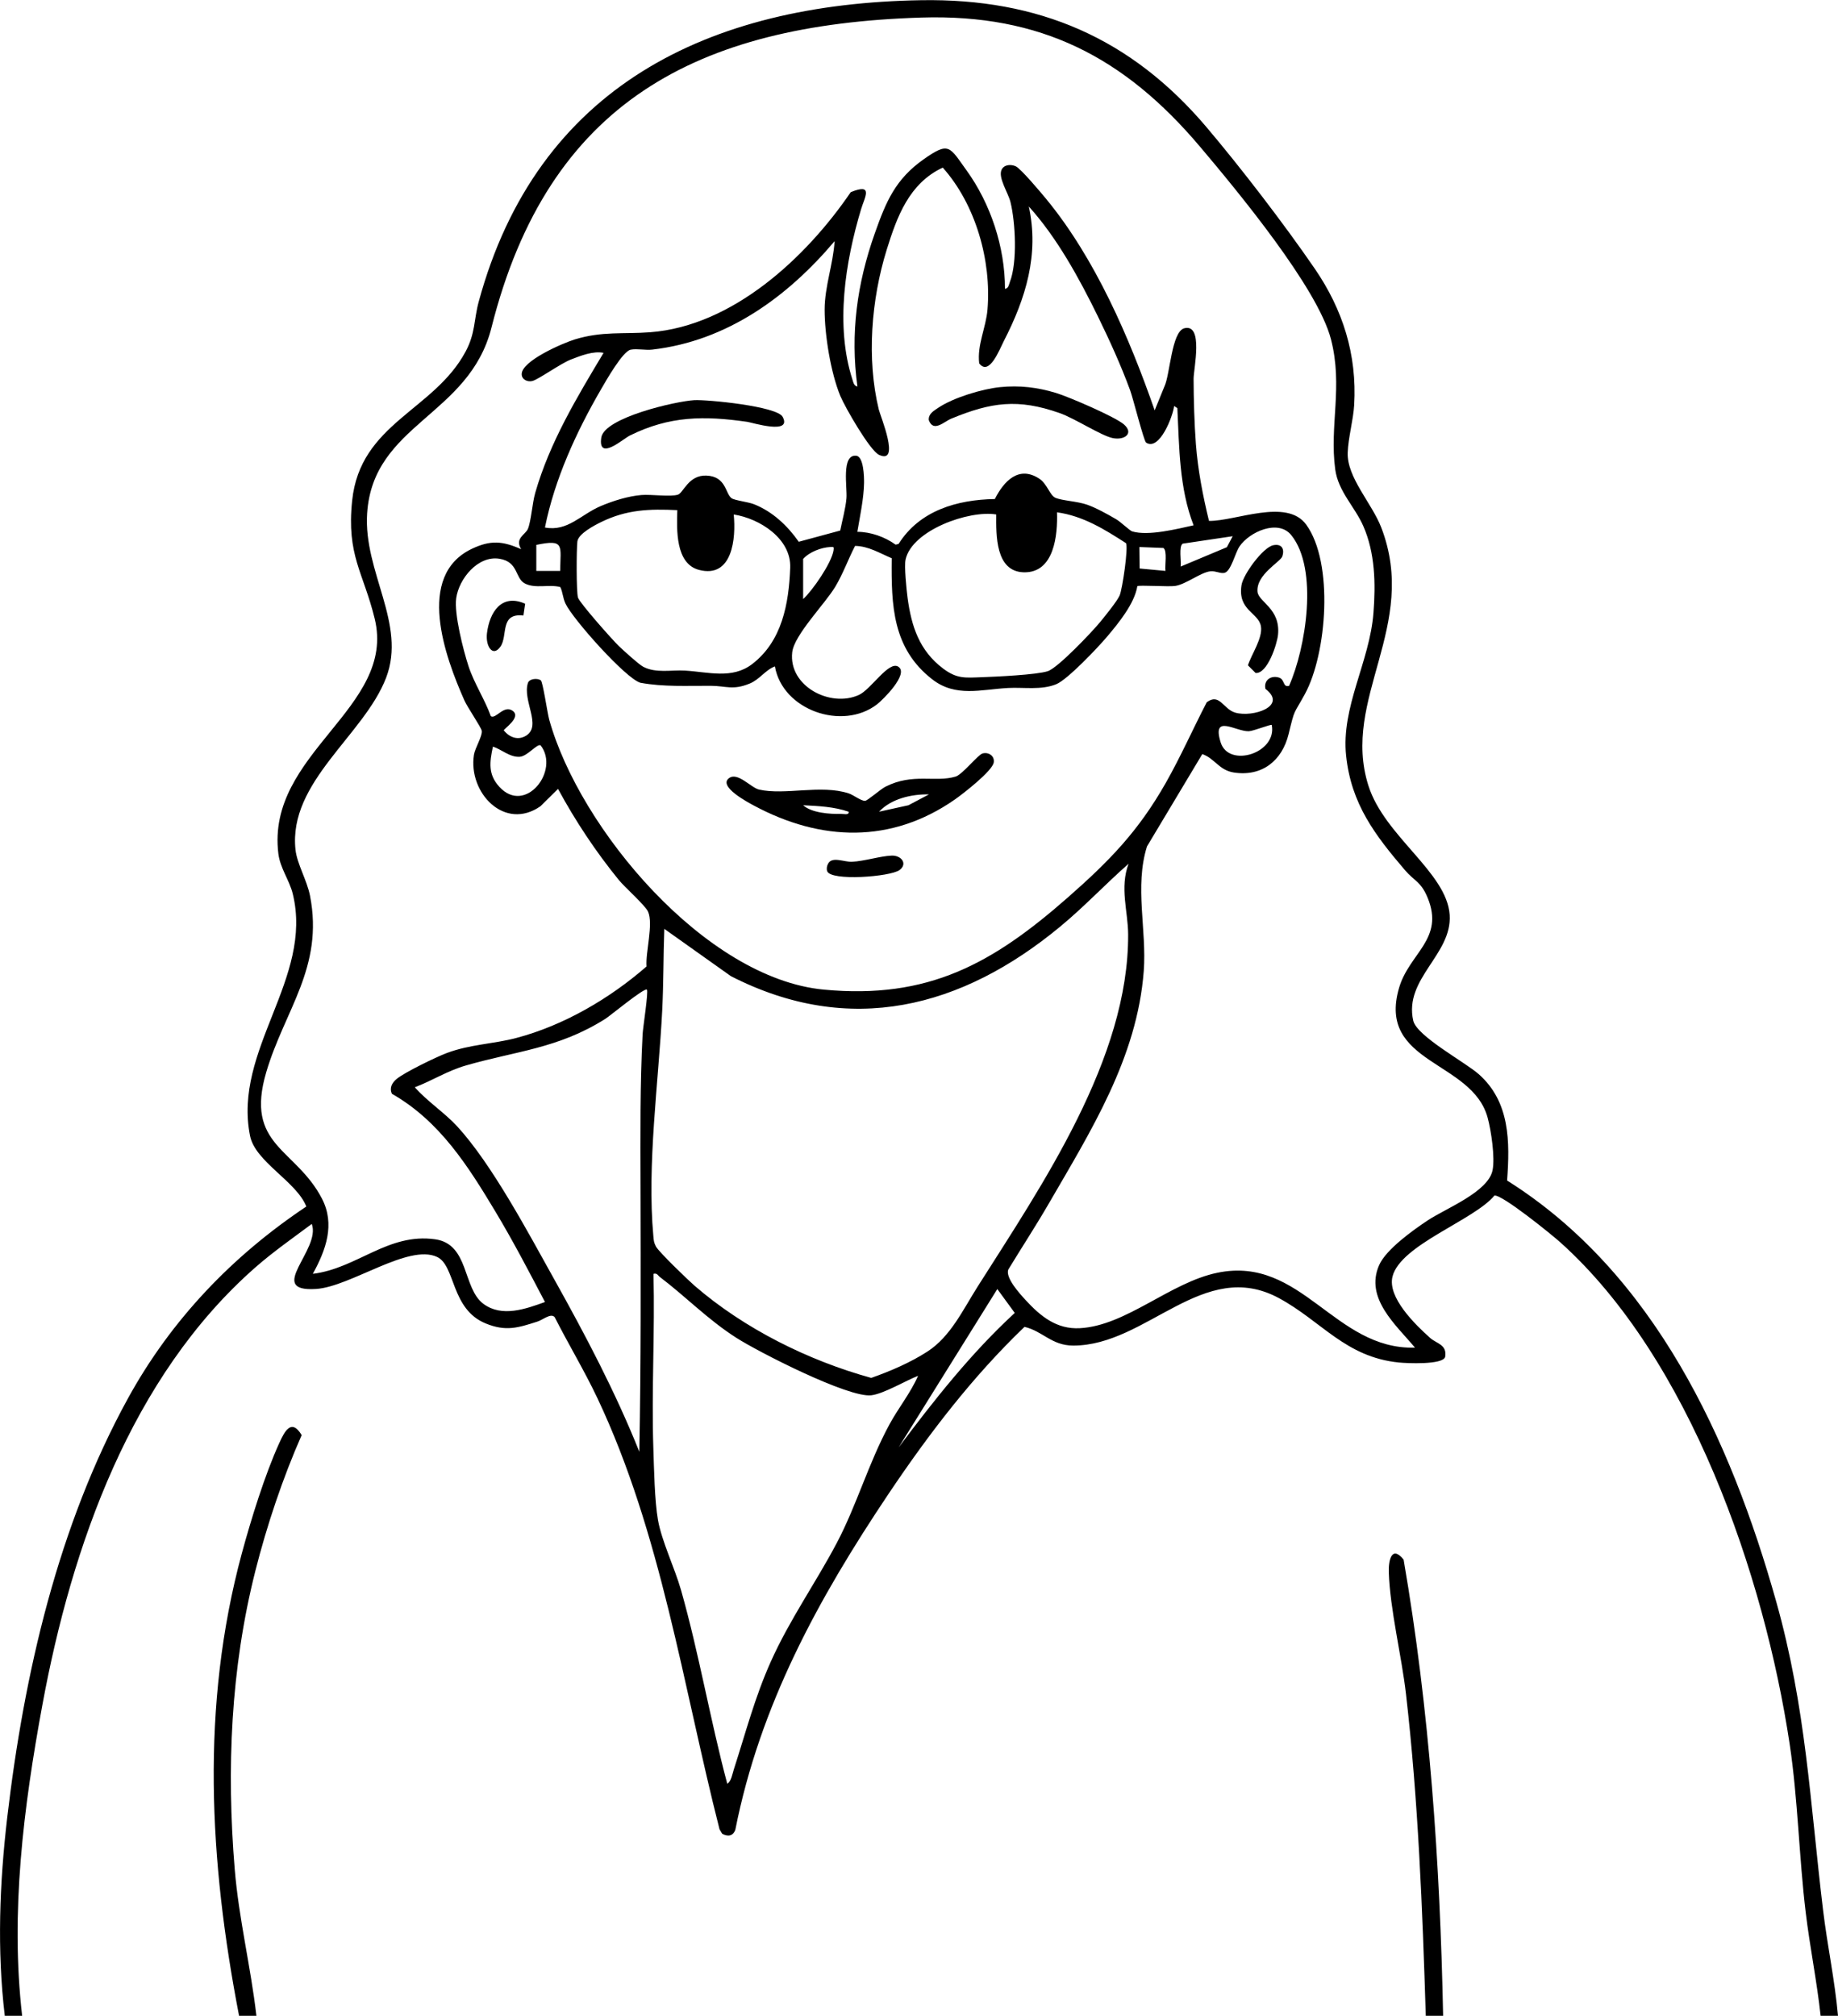 <svg xmlns="http://www.w3.org/2000/svg" id="Calque_1" data-name="Calque 1" width="923.33" height="1012.62" viewBox="0 0 923.33 1012.62"><path d="M923.32,1012.62h-8.72c-1.88-17.36-5.4-34.57-7.49-51.91-3.37-27.93-3.91-56.95-8.06-84.58-12.72-84.64-50.24-193.77-115.22-252.06-4.24-3.81-29.3-24.13-33.09-23.5-10.25,12.42-47.08,24.68-51.19,40.61-2.72,10.53,11.47,24.27,18.85,30.88,3.32,2.98,8.65,3.28,7.57,9.63-1.32,3.99-19.32,3.14-23.21,2.75-26.91-2.72-38.8-20.73-60.29-32.35-37.9-20.49-66.27,23.87-103.32,23.84-10.88,0-15.34-7.27-24.49-9.4-26.21,25.14-48.31,54.07-68.49,84.18-35.09,52.39-64.34,105.69-76.77,168.44-1.21,3.31-3.84,3.54-6.62,1.99l-1.31-2.19c-18.44-72.36-29.28-148.75-61.35-216.59-6.56-13.87-14.53-27.02-21.46-40.7-1.97-2.2-5.85,1.31-8.68,2.22-9.82,3.15-15.89,5.08-26.03.92-17.51-7.17-15.09-29.04-24.37-33.39-14.45-6.77-43.48,14.97-60.8,16.08-25.69,1.64,2.66-19.79-2.16-32.67-9.35,6.98-19.57,14.14-28.31,21.82-62.42,54.8-92.3,139.94-107.04,219.92-9.44,51.24-16.13,103.98-10.15,156.05H2.4c-3.94-33.04-2.63-66.58,1.23-99.58,8.44-72.21,25.55-146.73,60.7-210.67,21.62-39.32,52.34-71.46,89.55-96.28-4.96-12.59-25.63-22.42-28.26-35.46-8.74-43.36,31.95-78.96,21.43-121.7-1.66-6.74-6.31-12.8-7.21-20.04-6.29-50.68,59.41-73.09,48.38-118.13-5.69-23.27-14.19-31.71-11.32-59.25,4.06-38.97,41.1-45.2,56.99-74.88,4.97-9.28,4.12-15.94,6.58-25.02C269.85,43.34,356.1,1.82,462.81.1c58.89-.95,105.33,18.96,143.34,63.84,17.39,20.54,39.11,48.84,54.32,71.01,14.11,20.57,21.27,43.17,19.81,68.45-.44,7.56-3,16.47-3.26,24.01-.42,12.45,12.15,25.35,16.87,37.6,19.07,49.53-20.31,85.92-6.47,129.63,8.06,25.47,39.39,43.54,40.83,64.91,1.34,19.93-23.09,32-18.3,53.15,1.78,7.85,26.11,20.86,32.98,26.96,15.65,13.91,15.59,33.84,14.17,53.36,73.97,46.53,112.24,129.96,135.17,211.44,15.02,53.35,17.02,100.94,23.57,155.16,2.14,17.69,5.91,35.23,7.49,53ZM710.8,676.94c-9.52-11.41-25.29-24.77-17.99-41.41,3.47-7.92,17.1-17.63,24.39-22.47,9.07-6.02,30.37-14.25,32.59-25.17,1.31-6.43-.69-19.9-2.47-26.46-7.83-28.82-55.69-26.89-44.49-65.19,5.12-17.51,22.91-24.45,14.35-45.27-3.35-8.15-6.72-8.39-11.31-13.76-15.14-17.72-27.07-33.29-29.64-57.54-2.61-24.54,11.81-47.08,13.73-71.77,1.14-14.66.85-30.13-5.11-43.66-4.26-9.68-12.6-17.39-14.09-28.42-2.99-22.12,4.01-41.64-2.15-65.42-6.72-25.95-47.25-74.79-65.73-96.66-38.07-45.06-80.09-66.78-140.06-64.92-112.67,3.5-187.42,42.5-215.92,155.72-11.21,44.53-59.54,48.26-62.47,93.37-1.91,29.44,19.92,55.44,9.53,82.55-11.07,28.9-49.18,52.27-45.52,86.37.77,7.15,5.79,15.36,7.31,23.2,6.98,35.95-12.76,57.29-21.99,88.53-10.96,37.11,14.78,38.16,27.96,63.53,6.75,12.99,1.97,25.86-4.56,37.79,22.17-2.67,37.75-20.7,61.48-17.33,17.17,2.44,13.65,24.6,24.23,32.44,9.27,6.87,21.19,2.57,30.9-.94-7.93-15.12-16.05-30.69-24.88-45.4-13.79-22.97-28.02-45.53-52-59.19-1.37-2.99.03-5.53,2.39-7.48,4.05-3.35,19.81-10.99,25.15-13,11.68-4.39,23.33-4.51,34.94-7.57,23.88-6.3,46.97-19.83,65.43-35.93-.59-7.13,3.54-21.36.73-27.57-1.42-3.13-11.75-12.27-14.66-15.85-11.59-14.24-21.79-29.6-30.54-45.76l-8.79,8.67c-18.08,12.7-36.45-6.83-33.45-25.83.54-3.4,4.33-9.45,3.93-12-.28-1.79-7.16-11.74-8.74-15.32-9.62-21.66-24.68-62.64,3.79-76.14,9.37-4.45,15.34-3.95,24.73.2-3.32-5.53,2.13-7.24,3.39-10.2,1.6-3.76,2.2-12.91,3.69-18.12,7.27-25.33,20.91-47.92,34.32-70.3-5.1-1.1-11.5,1.44-16.32,3.3-5.28,2.04-16.47,10.13-19.51,10.85-2.39.57-5.26-.74-5.29-3.41-.14-6.7,20.75-15.68,26.73-17.51,13.76-4.2,24.29-2.56,37.82-3.59,41.54-3.17,78.4-37.57,100.74-70.37,11.67-4.77,6.97,2.65,5.22,8.48-8,26.59-13.08,58.68-4.37,85.65.45,1.4.75,3.19,2.5,3.49-3.64-26.62-.18-51.72,8.71-76.85,5.7-16.1,10.33-27.27,24.73-37.4,12.7-8.93,12.83-6.15,21.31,5.57,12.21,16.87,19.39,38.67,19.39,59.64,1.85-.31,1.94-2.13,2.47-3.51,3.79-9.8,2.82-29.8.28-40.12-1.16-4.73-6.4-12.34-4.41-16.31,1.29-2.57,4.77-2.7,7.08-1.62,2.6,1.21,12.73,13.31,15.25,16.36,24.72,30,41.82,69.73,54.53,106.22l4.89-11.98c2.84-5.82,3.57-27.65,10.04-29.26,9.72-2.42,4.62,20.43,4.62,25.39.02,9.98.4,22.86,1.15,32.74,1,13.12,3.49,25.9,6.58,38.65,13.32.2,39.05-11.58,48.83,1.85,13.97,19.18,10.38,64.86-.63,85.1-5.89,10.83-4.94,6.76-8.21,20.17-3.23,13.25-13.26,21.43-27.45,19.28-7.54-1.15-9.63-7.12-15.9-9.26l-27.78,46.38c-6.35,20.28-.05,41.84-1.63,62.67-3.31,43.42-26.54,80.22-47.75,116.82-6.49,11.2-13.6,22.06-20.32,33.12-1.43,4.11,5.58,11.84,8.67,15.21,7.56,8.23,15.64,14.82,27.31,14.19,23.34-1.26,45.31-22.96,69.12-27.86,42.33-8.72,58.69,38.75,99.21,37.63ZM516.82,103.69c5.3,24.16-1.53,46.2-12.52,67.59-2.25,4.38-7.34,17.84-12.39,11.26-1.13-9.28,3.42-17.94,4.17-27.1,2.03-24.61-5.98-52.76-22.48-71.25-16.87,7.88-23,24.63-28.17,41.3-7.74,24.95-10.15,54.71-3.96,80.24.81,3.35,11.05,27.78.16,22.78-4.64-2.13-17.2-24.08-19.49-29.61-4.83-11.68-7.91-30.8-7.88-43.44.02-11.52,4.31-22.92,5.01-34.32-23.69,28.06-54.13,50.16-91.57,54.47-3.47.4-7.61-.57-10.86.04-4.01.76-12.48,15.73-14.93,19.95-12.4,21.38-23.27,45.04-28.15,69.39,11.39,2.16,18-6.5,27.94-10.74,6.24-2.65,13.81-5.03,20.57-5.59,4.77-.39,14.78,1.02,18.33-.19,2.73-.93,5.28-9.91,14.25-9.57,9.99.38,9.47,9.03,12.65,11.36,1.48,1.09,8.35,1.89,11.18,2.99,9.38,3.67,16.9,10.81,22.59,18.9l20.83-5.64c1.02-5.2,2.68-11.02,3.13-16.26.46-5.4-2.71-22.07,4.89-21.31,3.78.38,4,10.68,3.95,13.7-.12,7.68-2.09,16.88-3.38,24.51,6.73.03,13.79,2.53,19.24,6.45l1.49-.38c10.59-16.79,29.34-22.2,48.34-22.54,4.53-8.96,12.05-17.06,22.43-10.16,3.82,2.54,5.2,8.25,7.93,9.5,3.25,1.49,11.05,1.75,16.08,3.53,4.55,1.61,10.28,4.81,14.51,7.28,2.32,1.35,6.82,5.73,8.06,6.11,8.13,2.44,22.55-1.24,30.84-3.06-7.24-18.73-7.19-39.03-8.16-58.86l-1.64-1.07c-.46,4.81-7.26,22.78-14.05,18.39-1.15-.75-6.53-22.21-8.03-26.29-4.6-12.52-10.36-25.2-16.23-37.18-9.36-19.1-20.52-39.52-34.71-55.19ZM340.26,256.26c-14.09-.67-25.41-.29-38.2,5.95-3.65,1.78-11.54,5.94-12.01,9.79s-.57,25.13.3,28.17c.75,2.63,17.32,21.27,20.42,24.26,2.23,2.16,10.18,9.39,12.37,10.52,6.48,3.35,14.01,1.51,20.97,1.92,11.7.68,23.69,4.42,33.71-3.25,15.06-11.52,18.46-30.32,19.15-48.43.55-14.56-15.27-24.72-28.38-26.74,1.2,11.85-.59,32.27-17.48,27.82-11.86-3.13-11.16-20.36-10.86-30ZM565.62,272.83c-10.87-6.99-21.5-13.64-34.63-15.48.38,11.37-1.36,30.56-16.73,30.14-14.28-.39-13.85-18.84-13.79-29.05-13.66-2.27-42.18,7.85-45.54,22.57-.77,3.36.46,15.27.99,19.26,1.92,14.35,5.92,26.58,17.85,35.56,7.01,5.28,11.09,4.65,19.61,4.35,6.89-.24,27.42-1.2,32.96-3.01,5.14-1.68,22.32-19.8,26.42-24.81,2.33-2.84,8.42-10.34,9.68-13.21,1.41-3.23,4.46-24.17,3.2-26.32ZM647.57,344.54c8.41-18.93,14.88-58.68,1.1-75.73-6.62-8.19-21.03-1.59-25.96,5.63-2.23,3.26-4.25,12.43-7.5,13.3-2.08.56-4.45-1.04-7.11-.76-4.95.51-12.21,6.53-17.8,7.37-3.16.48-18.29-.55-18.96.12-1.38,8.75-9.59,18.74-15.34,25.53-4.48,5.3-19.7,21.37-25.35,23.69-7.53,3.1-16.38,1.48-24.25,1.91-13.65.75-26.35,4.77-38.07-4.34-20.03-15.56-20.61-37.15-20.37-60.83-5.98-2.52-11.66-6.11-18.41-6.2-3.47,6.72-6.06,14.03-9.96,20.53-5.17,8.62-20.61,24.18-21.61,32.88-1.95,17.04,19.12,27.97,33.45,21.47,6.19-2.8,14.98-17.31,19.83-14.21,5.56,3.55-7.76,16.67-10.72,18.95-17.4,13.35-47.43,2.89-51.26-19.1-4.8,1.8-7.64,6.56-12.63,8.61-8.5,3.5-11.85,1.2-19.46,1.15-11.91-.08-23.76.63-35.52-1.54-7.42-2.19-34.01-32.08-37.6-39.78-1.4-3-1.28-5.51-2.6-8.3-5.64-1.5-12.55.95-17.82-1.8-5-2.61-3.11-10.85-12.75-12.41-10.8-1.75-20.36,10.05-21.72,19.82-1.1,7.87,3.52,25.94,6.13,34,2.81,8.66,8.18,16.72,11.26,25.26,2.48,1.69,6.47-5.83,10.91-2.74,4.68,3.25-4.39,9.04-4.4,9.87,2.83,3.52,7.16,5.23,11.31,2.6,7.84-4.97-2.03-17.69.82-26.42.72-2.21,4.83-2.5,6.46-1.32,1.06.77,3.31,16.47,4.23,19.75,15.26,54.75,78.37,129.98,137.93,135.62,52.56,4.98,84.85-13.11,122.61-46.29,20.89-18.36,35.4-33.24,49.22-57.59,7.48-13.18,13.59-27.03,20.56-40.47,6.49-4.81,8.22,3.44,14.31,5.21,8.81,2.55,26.56-3.25,15.17-11.93-.97-4.21,2.62-6.95,6.76-5.69,3.12.95,1.82,5.03,5.1,4.18ZM619.25,269.36l-25.13,3.74c-2.07,1.4-.63,8.84-1.01,11.51l23.22-9.73,2.92-5.52ZM281.4,286.79c.14-12.78,2.46-16.06-11.98-13.07v13.07s11.98,0,11.98,0ZM403.46,280.79v20.16c4.92-4.53,14.37-18.3,15.27-24.52.27-1.83.02-1.74-1.64-1.65-4.6.26-10.49,2.47-13.63,6.01ZM585.47,286.79c-.4-2.69,1.03-10.08-1.03-11.52l-12.06-.48.12,10.79,12.96,1.21ZM638.86,364.17c-.4-.45-9.29,3.09-11.53,3.16-6.54.21-18.68-8.97-14.12,5.61,4.07,13.03,28.48,5.4,25.66-8.78ZM247.62,375.06c-1.66,7.83-2.53,13.88,3.23,20.19,13.05,14.27,30.53-8.16,20.76-20.79-1.66-1.18-6.61,5.46-10.53,5.7-5.01.31-9.06-3.71-13.47-5.1ZM333.72,466.61c-.5,13.57-.36,27.35-1.05,40.91-1.83,35.91-7.72,77.84-4.46,113.35.2,2.2.22,3.2,1.28,5.26,1.37,2.66,16.25,16.99,19.47,19.77,24.92,21.54,57.01,37.52,88.7,46.27,9.59-3.36,19.74-7.73,28.27-13.26,11.6-7.52,17.76-20.87,25.18-32.58,32.51-51.26,75.94-114.6,75.62-177.01-.06-11.63-4.32-23.32.21-35.42-11.74,10.32-22.24,21.57-34.35,31.58-49.42,40.88-105.63,55.48-165.42,24.88l-33.45-23.76ZM324.99,497.13c-1.09-1.24-18.5,13.16-20.8,14.61-23.67,15.02-44.97,16.2-70.22,23.51-9.23,2.67-16.76,7.57-25.59,10.93,6.1,6.94,15.14,12.93,21.26,19.59,17.53,19.09,35.72,53.47,48.67,76.66,15.74,28.19,30.87,56.84,42.86,86.84.86-44.47.7-89.06.6-133.57-.06-25.36-.27-50.72,1.05-76.23.16-3.17,3.01-21.38,2.16-22.35ZM461.21,691.12c-6.25,2.43-17.25,9.04-23.52,9.78-11.46,1.37-56.74-21.77-67.92-28.95-14.34-9.2-25.13-20.51-38.23-30.43-1.09-.82-1.37-2.13-3.27-1.62.77,29.19-1.03,58.59-.05,87.77.34,10.22.63,26.19,2.31,35.83,1.84,10.59,8.48,24.31,11.59,35.27,9.01,31.71,14.68,65.29,23.21,97.22,1.94-.84,2.64-5.08,3.28-7.05,6.03-18.64,10.55-36.3,18.66-54.36,9.5-21.16,22.53-39.48,33.11-59.53,10.05-19.05,15.95-40.2,26.49-59.61,4.48-8.25,10.56-15.7,14.34-24.33ZM451.43,727.08c17.89-23.84,36.35-47.29,58.34-67.55l-8.76-11.99-49.58,79.54Z"></path><path d="M128.82,1012.62h-8.72c-14.97-77.46-19.4-155.51,1.4-232.37,4.58-16.91,11.59-39.54,18.78-55.33,2.69-5.9,6.07-12.62,11.27-4.01-9.49,21.45-17.52,45.48-23.29,68.29-12.4,49.1-14.5,99.47-10.34,149.85,2.04,24.72,8.06,48.99,10.89,73.57Z"></path><path d="M724.97,1012.62h-8.72c-1.69-53.93-3.78-108.11-9.95-161.7-2.21-19.19-8.02-42.42-8.63-61.13-.2-6.16,1.52-13.66,7.44-6.35,13.05,75.63,18.3,152.38,19.85,229.18Z"></path><path d="M493.61,378.49c2.97-.82,6.11,1.2,5.61,4.5-.65,4.29-15.46,15.78-19.59,18.66-31.93,22.24-67.28,21.06-100.88,3.03-2.75-1.48-18.4-9.7-12.41-13.87,4.35-3.03,10.93,4.91,15,5.83,13.03,2.94,31.04-2.63,44.97,1.89,2.44.79,6.16,3.81,8.24,3.76,1.25-.03,7.69-5.79,10.28-7.11,13.79-7.01,24.94-1.98,35.24-5.08,3.38-1.01,11.19-10.97,13.53-11.61ZM466.67,399.05c-8.71-.18-19.01,2.16-25.06,8.7l14.74-3.24,10.33-5.46ZM426.34,407.77c-7.28-2.53-15.18-2.88-22.88-3.27,4.27,3.88,13.45,4.5,19.08,4.35,1.31-.04,4.06.8,3.8-1.08Z"></path><path d="M639.66,273.88c4.18-.87,5.79,1.88,4.5,5.64-.94,2.74-13.12,9.07-12.45,17.65.4,5.25,11.6,8.41,10.32,21.64-.46,4.73-5.35,19.79-11.27,19.25l-3.85-3.84c1.77-5.51,7.51-13.72,6.53-19.59-1.16-6.93-11.76-7.92-9.76-20.7.84-5.36,10.73-18.96,15.98-20.05Z"></path><path d="M447.91,429.8c4.94-.18,8.19,4.18,3.94,7.28-4.63,3.37-34.59,5.66-36.32.51-.4-1.2-.15-2.57.45-3.68,1.96-3.9,8.05-.82,12.02-1.01,6.18-.29,14.38-2.9,19.91-3.1Z"></path><path d="M263.81,303.27l-.87,5.93c-12.06-1.38-7.66,10.18-11.57,15.67s-7.52-.39-6.74-6.75c1.29-10.53,7.27-20.13,19.18-14.85Z"></path><path d="M502.41,194.47c9.8-.98,18.67.08,28.05,2.91,6.32,1.91,29.93,12.04,34.23,15.89,5.05,4.51.16,7.98-5.68,6.8s-18.95-9.85-26.69-12.57c-20.94-7.36-34.34-5.48-54.42,2.79-3.65,1.5-9.01,7.11-11.32.73-.25-3.15,2.52-4.66,4.77-6.18,7.51-5.07,22.04-9.47,31.05-10.37Z"></path><path d="M348.75,201.02c6.71-.36,41.59,3.07,44.42,8.37,4.93,9.23-15.34,2.87-17.82,2.51-21.56-3.09-38.93-3.03-58.96,6.89-3.37,1.67-16.1,13.12-14.33,1.03,1.48-10.07,37.65-18.32,46.68-18.8Z"></path></svg>